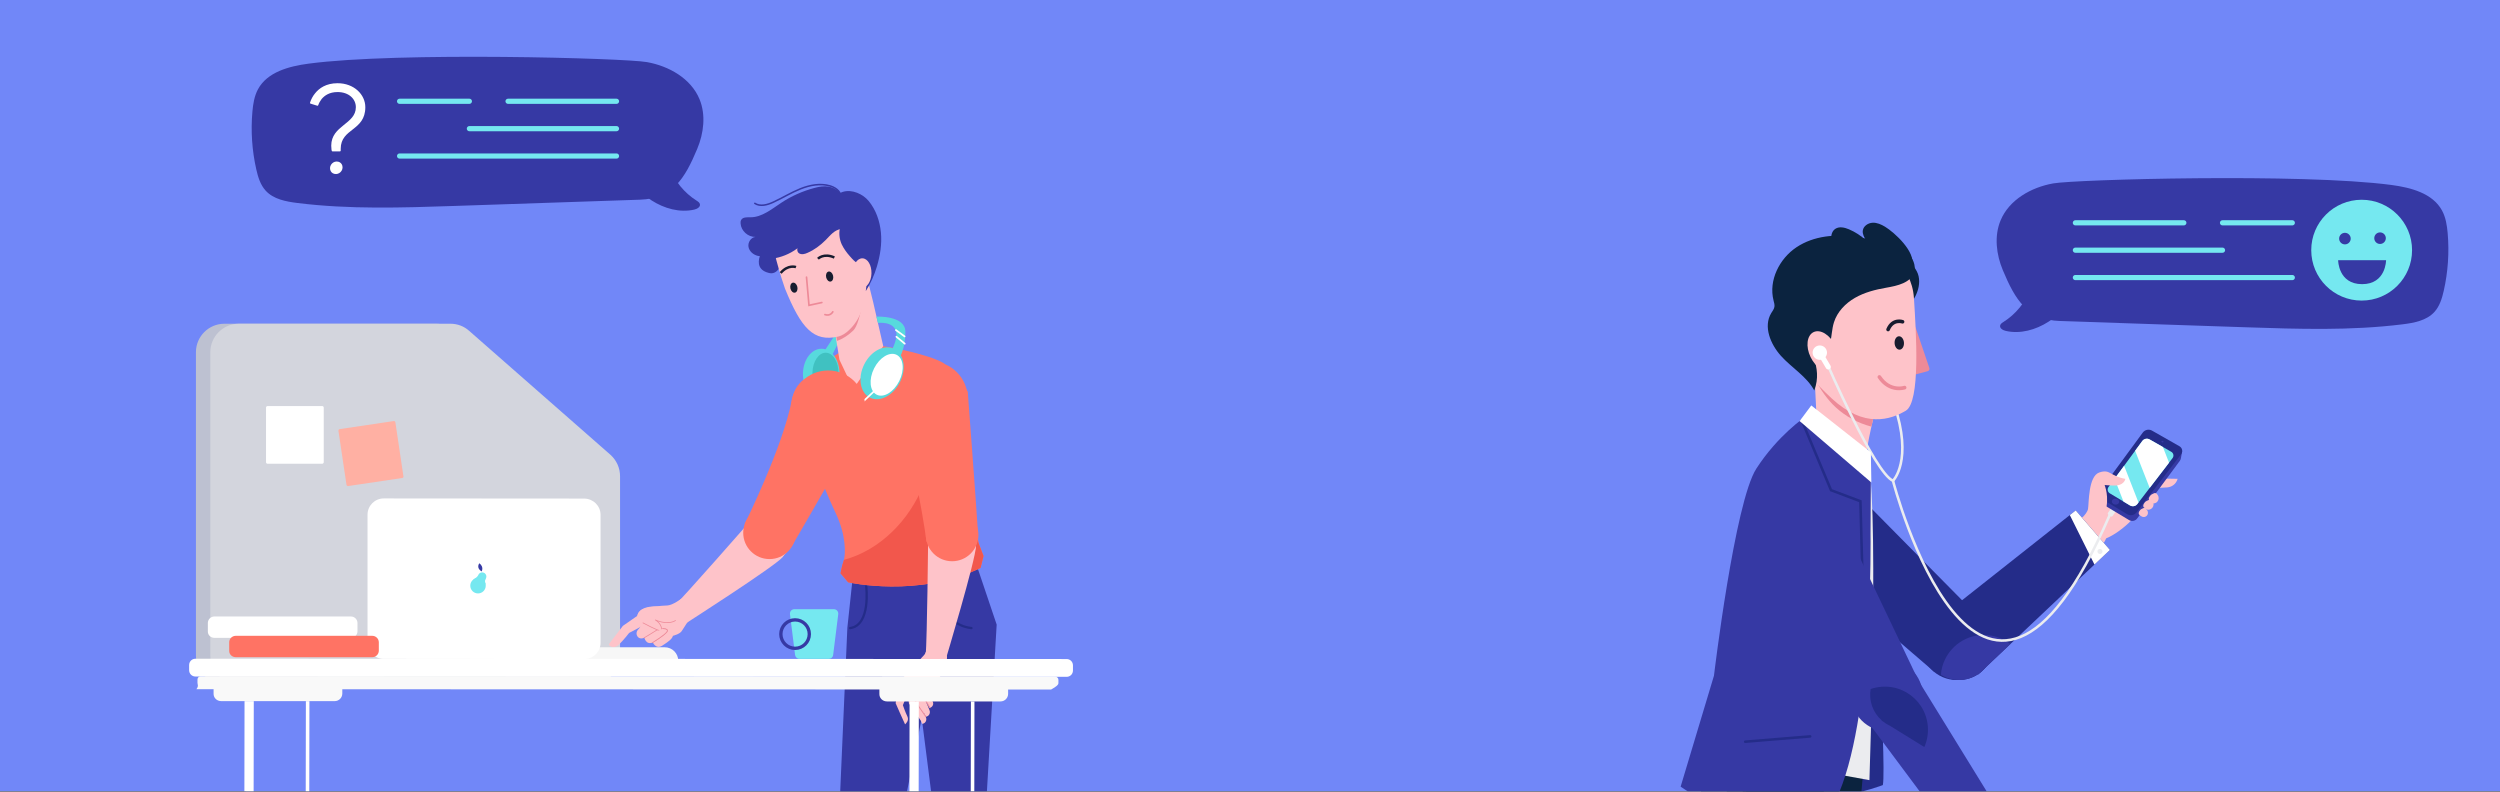 <svg width="1937" height="614" viewBox="0 0 1937 614" fill="none" xmlns="http://www.w3.org/2000/svg">
<rect x="0" y="0" width="1937" height="614" fill="#808080" stroke="none"/>
<path d="M1937 0H0V613H1937V0Z" fill="#7187F8"/>
<path d="M1573.27 223.732C1569.3 234.269 1561.81 243.444 1552.29 249.445C1551.19 250.136 1549.96 250.93 1549.7 252.2C1549.24 254.39 1551.86 255.877 1554.04 256.38C1565.32 258.983 1577.37 255.552 1587.11 249.303C1596.86 243.053 1604.63 234.192 1611.8 225.1" fill="#3639A4"/>
<path d="M1551.81 209.375C1546.72 197.197 1544.98 183.045 1550.02 170.847C1556.65 154.777 1573.77 145.122 1590.89 142.09C1608.01 139.059 1783.43 134.077 1852.9 143.315C1867.99 145.322 1884.84 149.738 1892.09 163.122C1894.96 168.435 1895.92 174.564 1896.45 180.582C1897.76 195.507 1896.73 210.637 1893.43 225.251C1892.09 231.177 1890.25 237.247 1886.15 241.734C1880.1 248.366 1870.5 250.165 1861.59 251.275C1821.37 256.294 1780.67 254.938 1740.17 253.573C1692.13 251.955 1644.08 250.336 1596.04 248.717C1570.89 247.869 1561.42 232.376 1551.81 209.375Z" fill="#3639A4"/>
<path d="M1722 172.634H1776.08" stroke="#75E8F0" stroke-width="4" stroke-miterlimit="10" stroke-linecap="round"/>
<path d="M1608 172.634H1692.04" stroke="#75E8F0" stroke-width="4" stroke-miterlimit="10" stroke-linecap="round"/>
<path d="M1608 193.845H1722" stroke="#75E8F0" stroke-width="4" stroke-miterlimit="10" stroke-linecap="round"/>
<path d="M1608 215.053H1776.08" stroke="#75E8F0" stroke-width="4" stroke-miterlimit="10" stroke-linecap="round"/>
<path d="M1829.81 232.89C1851.38 232.89 1868.87 215.403 1868.87 193.831C1868.87 172.259 1851.38 154.771 1829.81 154.771C1808.24 154.771 1790.75 172.259 1790.75 193.831C1790.75 215.403 1808.24 232.89 1829.81 232.89Z" fill="#75E8F0"/>
<path d="M1844.06 189.026C1846.54 189.026 1848.54 187.019 1848.54 184.544C1848.54 182.068 1846.54 180.062 1844.06 180.062C1841.58 180.062 1839.58 182.068 1839.58 184.544C1839.58 187.019 1841.58 189.026 1844.06 189.026Z" fill="#3639A4"/>
<path d="M1816.85 189.348C1819.32 189.348 1821.33 187.342 1821.33 184.866C1821.33 182.391 1819.32 180.384 1816.85 180.384C1814.37 180.384 1812.36 182.391 1812.36 184.866C1812.36 187.342 1814.37 189.348 1816.85 189.348Z" fill="#3639A4"/>
<path d="M1848.73 201.593C1848.73 201.593 1848.73 220.161 1830.16 220.161C1811.59 220.161 1811.59 201.593 1811.59 201.593H1848.73Z" fill="#3639A4"/>
<path d="M518.733 129.738C522.702 140.275 530.188 149.451 539.713 155.45C540.811 156.142 542.04 156.934 542.304 158.204C542.758 160.394 540.139 161.881 537.96 162.384C526.676 164.986 514.635 161.558 504.887 155.307C495.139 149.056 487.367 140.197 480.201 131.102" fill="#3639A4"/>
<path d="M540.195 115.377C545.285 103.202 547.021 89.05 541.985 76.849C535.354 60.779 518.234 51.122 501.115 48.091C483.995 45.06 308.575 40.076 239.104 49.315C224.017 51.322 207.158 55.737 199.912 69.122C197.035 74.435 196.083 80.563 195.554 86.582C194.242 101.509 195.265 116.638 198.574 131.253C199.915 137.178 201.754 143.249 205.851 147.735C211.908 154.366 221.507 156.165 230.417 157.277C270.63 162.295 311.331 160.94 351.83 159.576C399.875 157.958 447.917 156.339 495.962 154.718C521.111 153.874 530.581 138.382 540.195 115.377Z" fill="#3639A4"/>
<path d="M363.672 78.473H309.594" stroke="#75E8F0" stroke-width="4" stroke-miterlimit="10" stroke-linecap="round"/>
<path d="M477.668 78.473H393.631" stroke="#75E8F0" stroke-width="4" stroke-miterlimit="10" stroke-linecap="round"/>
<path d="M477.668 99.682H363.672" stroke="#75E8F0" stroke-width="4" stroke-miterlimit="10" stroke-linecap="round"/>
<path d="M477.668 120.89H309.594" stroke="#75E8F0" stroke-width="4" stroke-miterlimit="10" stroke-linecap="round"/>
<path d="M257.043 116.85L256.849 115.941C256.846 115.923 256.843 115.909 256.84 115.892C256.743 115.111 256.646 114.045 256.646 112.884C256.646 97.14 275.715 96.259 275.715 83.057C275.715 76.7 270.337 71.321 261.535 71.321C255.193 71.321 251.481 74.046 249.228 76.68C249.217 76.694 249.205 76.706 249.197 76.72C248.044 78.23 247.135 79.823 246.54 81.567C246.443 81.85 246.148 82.007 245.865 81.921L240.552 80.286C240.261 80.194 240.092 79.88 240.186 79.588C241.07 76.866 242.382 74.41 244.127 72.299C247.258 68.388 252.634 64.476 261.535 64.476C274.346 64.476 283.05 73.277 283.05 83.057C283.05 101.638 263.98 99.193 263.98 115.329V116.736C263.98 117.039 263.734 117.285 263.431 117.285H257.581C257.32 117.285 257.097 117.102 257.043 116.85ZM262.101 125.288C263.737 125.706 264.849 126.818 265.267 128.454C266.205 132.137 262.699 135.64 259.019 134.702C257.383 134.284 256.271 133.172 255.853 131.536C254.913 127.856 258.418 124.35 262.101 125.288Z" fill="white"/>
<g clip-path="url(#clip0)">
<path d="M1449.51 396.972C1449.51 396.972 1462.05 592.019 1458.83 608.269C1458.83 608.269 1403.71 630.128 1351.17 612.393L1372.45 426.948L1449.51 396.972Z" fill="#242C89"/>
<path d="M1466.7 372.475C1466.7 372.475 1482.42 357.068 1467.6 313.294" stroke="#EBECEF" stroke-width="2" stroke-miterlimit="10" stroke-linecap="round"/>
<path d="M1664.08 396.314C1663.89 395.622 1663.47 395.014 1662.9 394.587C1661.52 393.574 1658.83 391.898 1656.57 392.32C1654.05 392.793 1655.84 396.432 1656.7 397.939C1656.93 398.356 1657.26 398.704 1657.65 398.98L1659.12 400.009C1660.17 400.741 1661.55 400.797 1662.65 400.144C1663.91 399.391 1664.52 397.883 1664.12 396.466L1664.08 396.314Z" fill="#FEC3C9"/>
<path d="M1672.33 384.653C1672.08 383.776 1671.56 383.005 1670.83 382.465C1669.09 381.182 1665.69 379.056 1662.82 379.591C1659.62 380.187 1661.89 384.805 1662.97 386.706C1663.27 387.229 1663.69 387.679 1664.18 388.022L1666.05 389.322C1667.37 390.25 1669.12 390.317 1670.52 389.491C1672.13 388.54 1672.89 386.627 1672.38 384.827L1672.33 384.653Z" fill="#FEC3C9"/>
<path d="M1668.37 389.541C1668.12 388.664 1667.6 387.893 1666.87 387.353C1665.13 386.071 1661.72 383.944 1658.86 384.479C1655.66 385.075 1657.93 389.693 1659.01 391.594C1659.31 392.118 1659.73 392.567 1660.22 392.911L1662.08 394.21C1663.41 395.138 1665.16 395.206 1666.56 394.379C1668.16 393.428 1668.93 391.516 1668.42 389.716L1668.37 389.541Z" fill="#FEC3C9"/>
<path d="M1644.28 385.592L1659.88 378.775L1679.05 377.65C1682.92 377.419 1686.22 374.742 1687.22 370.99L1660.42 370.506L1640.62 375.276C1640.62 375.276 1632.36 384.985 1644.28 385.592Z" fill="#FEC3C9"/>
<path d="M1619.32 426.025C1626.59 426.025 1632.48 420.134 1632.48 412.868C1632.48 405.602 1626.59 399.711 1619.32 399.711C1612.06 399.711 1606.17 405.602 1606.17 412.868C1606.17 420.134 1612.06 426.025 1619.32 426.025Z" fill="#FEC3C9"/>
<path d="M1636.7 369.651C1636.7 369.651 1659.53 379.889 1659.24 389.811C1658.95 399.734 1636.93 417.492 1627.57 418.251C1620.48 421.941 1609.77 412.739 1611.97 408.064C1614.16 403.39 1629.33 373.555 1629.06 370.276C1628.78 366.996 1635.52 368.65 1636.7 369.651Z" fill="#FEC3C9"/>
<path d="M1633.57 398.834L1635.31 400.049C1635.81 400.403 1636.5 400.279 1636.86 399.779L1640.88 394.052C1641.23 393.546 1641.11 392.854 1640.61 392.5L1638.87 391.285C1638.37 390.931 1637.67 391.054 1637.32 391.555L1633.3 397.281C1632.94 397.787 1633.07 398.479 1633.57 398.834Z" fill="#EBECEF"/>
<path d="M1625.64 384.22L1625.52 385.255C1625.31 387.106 1626.2 388.911 1627.8 389.867L1649.61 402.968C1651.71 404.234 1654.43 403.682 1655.88 401.708L1688.93 357.051C1689.42 356.387 1689.73 355.6 1689.82 354.779L1690.77 349.322L1628.37 380.372C1626.86 381.104 1625.83 382.555 1625.64 384.22Z" fill="#3639A4"/>
<path d="M1648.13 398.406L1628.3 386.498C1626.15 385.204 1625.57 382.347 1627.05 380.327L1660.21 335.176C1661.9 332.875 1665.06 332.245 1667.5 333.713L1688.75 345.812C1690.86 347.078 1691.43 349.891 1689.97 351.871L1655.42 396.938C1653.73 399.239 1650.57 399.874 1648.13 398.406Z" fill="#242C89"/>
<path d="M1683.34 354.88L1680.58 358.48L1665.58 378.049L1656.92 389.339L1656.06 390.452C1654.74 392.264 1652.24 392.764 1650.3 391.606L1645.27 388.585L1634.65 382.212C1632.96 381.182 1632.51 378.932 1633.68 377.329L1638.37 370.939L1645.77 360.865L1654.29 349.249L1659.84 341.689C1661.18 339.878 1663.67 339.377 1665.6 340.525L1675.83 346.358L1682.37 350.093C1684.04 351.094 1684.49 353.311 1683.34 354.88Z" fill="#75E8F0"/>
<path d="M1641.92 388.998C1642.06 387.739 1640.91 386.573 1639.35 386.393C1637.78 386.214 1636.4 387.089 1636.25 388.349C1636.11 389.608 1637.26 390.774 1638.83 390.953C1640.39 391.133 1641.78 390.257 1641.92 388.998Z" fill="#3639A4"/>
<path d="M1676.27 342.274C1676.31 341.926 1675.99 341.602 1675.56 341.553C1675.12 341.503 1674.74 341.745 1674.7 342.094C1674.66 342.442 1674.98 342.766 1675.41 342.816C1675.85 342.865 1676.23 342.623 1676.27 342.274Z" fill="#3639A4"/>
<path d="M1680.57 358.48L1665.57 378.049L1654.29 349.249L1659.84 341.689C1661.18 339.878 1663.67 339.378 1665.6 340.525L1675.83 346.358L1680.57 358.48Z" fill="white"/>
<path d="M1656.91 389.339L1656.06 390.452C1654.73 392.264 1652.23 392.764 1650.3 391.606L1645.27 388.585L1638.36 370.945L1645.77 360.871L1656.91 389.339Z" fill="white"/>
<path d="M1609.15 404.768C1609.15 404.768 1617.07 398.749 1617.81 394.289C1618.55 389.828 1617.95 368.982 1626.51 366.079C1635.07 363.183 1634.42 368.734 1646.71 371.029C1646.71 371.029 1646.07 376.581 1637.23 376.204C1628.4 375.828 1630.59 375.648 1630.59 375.648C1630.59 375.648 1634.67 385.216 1631.19 396.499C1627.72 407.783 1609.15 404.768 1609.15 404.768Z" fill="#FEC3C9"/>
<path d="M1538.16 517.409C1537.27 518.472 1536.29 519.462 1535.21 520.401C1534.74 520.812 1534.25 521.194 1533.76 521.566C1533.37 521.864 1532.98 522.145 1532.57 522.409C1523.81 528.259 1512.51 528.259 1503.81 522.797C1501.65 521.436 1499.63 519.726 1497.87 517.696C1489.05 507.481 1489.4 492.462 1498.2 482.68C1498.52 482.326 1498.86 481.966 1499.2 481.628C1499.64 481.184 1500.1 480.762 1500.57 480.351C1501.66 479.417 1502.79 478.585 1503.97 477.854L1504.04 477.814C1514.89 471.132 1529.3 473.112 1537.9 483.068C1540.38 485.926 1542.13 489.149 1543.16 492.541C1545.8 500.989 1544.05 510.428 1538.16 517.409Z" fill="#242C89"/>
<path d="M1634.76 426.092L1622.79 437.399L1557.61 499.015L1538.16 517.409L1533.77 521.56L1532.71 522.561L1532.57 522.409L1514.16 501.119L1498.21 482.674L1498.08 482.522L1499.21 481.628L1503.98 477.848L1504.05 477.809L1603.69 399.076L1608.26 395.459L1634.76 426.092Z" fill="#242C89"/>
<path d="M1608.26 395.459L1634.76 426.092L1622.79 437.404L1603.7 399.07L1608.26 395.459Z" fill="white"/>
<path d="M1627.05 429.231C1628.14 429.231 1629.02 428.352 1629.02 427.268C1629.02 426.184 1628.14 425.305 1627.05 425.305C1625.97 425.305 1625.09 426.184 1625.09 427.268C1625.09 428.352 1625.97 429.231 1627.05 429.231Z" fill="#EBECEF"/>
<path d="M1396.85 422.161C1415.54 422.161 1430.7 407.007 1430.7 388.315C1430.7 369.623 1415.54 354.469 1396.85 354.469C1378.16 354.469 1363 369.623 1363 388.315C1363 407.007 1378.16 422.161 1396.85 422.161Z" fill="#242C89"/>
<path d="M1516.09 526.881C1531.35 526.881 1543.72 514.511 1543.72 499.251C1543.72 483.992 1531.35 471.621 1516.09 471.621C1500.83 471.621 1488.46 483.992 1488.46 499.251C1488.46 514.511 1500.83 526.881 1516.09 526.881Z" fill="#242C89"/>
<path d="M1533.26 478.264L1498.5 520.396L1373.71 413.009L1419.99 363.616L1533.26 478.264Z" fill="#242C89"/>
<path d="M1485.18 210.312C1487.66 215.076 1487.34 220.909 1485.54 225.972C1483.75 231.034 1480.61 235.495 1477.51 239.882C1476.67 241.081 1475.48 242.425 1474.05 242.138C1473.13 241.958 1472.48 241.154 1471.94 240.394C1468.51 235.63 1465.66 230.449 1463.47 225.004C1461.15 219.239 1459.57 212.832 1461.22 206.841C1466 189.477 1479.77 199.922 1485.18 210.312Z" fill="#0B233F"/>
<path d="M1375.48 749.153C1415.95 749.153 1448.76 716.343 1448.76 675.871C1448.76 635.398 1415.95 602.588 1375.48 602.588C1335.01 602.588 1302.2 635.398 1302.2 675.871C1302.2 716.343 1335.01 749.153 1375.48 749.153Z" fill="#0B233F"/>
<path d="M1387.47 749.35C1427.94 749.35 1460.75 716.54 1460.75 676.068C1460.75 635.595 1427.94 602.785 1387.47 602.785C1346.99 602.785 1314.18 635.595 1314.18 676.068C1314.18 716.54 1346.99 749.35 1387.47 749.35Z" fill="#0B233F"/>
<path d="M1557.61 499.015L1538.15 517.409C1537.27 518.472 1536.29 519.462 1535.21 520.401C1534.73 520.812 1534.25 521.194 1533.76 521.566L1532.7 522.567L1532.56 522.415C1523.81 528.265 1512.5 528.265 1503.81 522.803C1504.45 514.36 1508.27 506.699 1514.15 501.124C1519.47 496.068 1526.49 492.738 1534.37 492.091C1537.38 491.843 1540.34 492.012 1543.17 492.541C1548.52 493.508 1553.45 495.781 1557.61 499.015Z" fill="#3639A4"/>
<path d="M1484.11 253.467L1494.87 285.141C1495.23 286.182 1494.62 287.307 1493.56 287.594L1480.79 291.019L1478.57 256.69" fill="#ED8A98"/>
<path d="M1458.44 279.454C1459.89 284.078 1460.12 289.163 1458.8 294.197C1455.85 305.605 1452.5 319.026 1449.96 330.541C1447.27 342.724 1445.48 352.799 1446.01 356.123L1407.74 328.909L1406 293.056L1405.79 288.781C1404.91 270.488 1422.12 256.668 1439.79 261.471C1449.01 263.98 1455.79 270.961 1458.44 279.454Z" fill="#FEC3C9"/>
<path d="M1458.44 279.454C1459.89 284.078 1460.12 289.163 1458.8 294.198C1455.85 305.605 1452.5 319.026 1449.96 330.541C1439.63 327.874 1429.95 322.705 1422.13 315.432C1416.11 309.841 1410.34 301.926 1406 293.05L1405.79 288.775C1404.91 270.483 1422.12 256.662 1439.79 261.466C1449.01 263.98 1455.79 270.961 1458.44 279.454Z" fill="#ED8A98"/>
<path d="M1458.01 193.572C1458.01 193.572 1481.17 204.063 1482.91 230.928C1484.65 257.793 1488.12 311.523 1476.56 318.261C1465.01 325.006 1444.5 332.324 1418.98 308.496C1393.46 284.669 1367.36 251.886 1386.52 223.671C1405.68 195.456 1423.2 188.329 1458.01 193.572Z" fill="#FEC3C9"/>
<path d="M1438.12 183.835C1422.39 181.045 1405.3 182.699 1391.99 191.524C1378.68 200.35 1370.2 217.276 1374.13 232.761C1374.55 234.398 1375.09 236.074 1374.82 237.745C1374.52 239.551 1373.3 241.036 1372.35 242.599C1366.06 252.989 1371.77 266.68 1379.87 275.725C1387.97 284.77 1400.03 291.818 1405.69 302.562C1412.86 283.414 1399.85 270.724 1399.98 254.53C1400.16 229.718 1421.86 206.987 1446.64 205.654C1452.88 205.317 1473.3 204.771 1468.07 192.919C1464.88 185.691 1444.63 184.988 1438.12 183.835Z" fill="#0B233F"/>
<path d="M1441.51 621.798L1445.13 580.319C1445.13 580.319 1364.21 574.266 1324.61 595.416C1324.61 595.416 1308.39 637.086 1303.19 655.756C1302.42 658.54 1302.42 661.482 1303.16 664.272L1310.91 693.601C1312.23 698.618 1315.07 703.113 1319.04 706.454L1332.9 725.196L1447.04 652.859L1441.51 621.798Z" fill="#0B233F"/>
<path d="M1471.89 270.93C1473.9 270.8 1475.37 268.37 1475.19 265.503C1475 262.635 1473.23 260.416 1471.22 260.545C1469.22 260.675 1467.74 263.105 1467.93 265.972C1468.11 268.84 1469.89 271.059 1471.89 270.93Z" fill="#181C2F"/>
<path d="M1474.09 249.31C1474.09 249.31 1466.53 246.632 1462.88 255.312" stroke="#181C2F" stroke-width="2.815" stroke-miterlimit="10" stroke-linecap="round"/>
<path d="M1475.68 300.323C1475.68 300.323 1464.33 304.221 1456.16 292.088" stroke="#ED8A98" stroke-width="2.881" stroke-miterlimit="10" stroke-linecap="round"/>
<path d="M1478.16 196.289C1482.03 199.917 1484.57 205.474 1483.14 210.588C1480.77 219.109 1470.08 221.427 1461.37 222.934C1452.98 224.386 1444.57 226.54 1437.19 230.798C1429.81 235.056 1423.49 241.626 1420.94 249.754C1419.28 255.048 1419.28 260.723 1417.93 266.106C1416.59 271.489 1413.34 276.979 1407.99 278.481C1402.72 279.966 1396.94 276.918 1393.87 272.378C1390.8 267.839 1389.96 262.152 1389.87 256.673C1389.59 237.863 1397.64 219.081 1411.47 206.318C1427.29 191.716 1459.93 179.194 1478.16 196.289Z" fill="#0B233F"/>
<path d="M1419.44 286.909C1424.67 284.385 1425.71 275.716 1421.77 267.546C1417.83 259.377 1410.39 254.8 1405.16 257.324C1399.93 259.848 1398.89 268.517 1402.84 276.687C1406.78 284.856 1414.21 289.433 1419.44 286.909Z" fill="#FEC3C9"/>
<path d="M1460.56 175.684C1457.59 173.884 1454.25 172.377 1450.8 172.579C1447.33 172.782 1443.8 175.161 1443.3 178.592C1442.9 181.326 1444.41 183.936 1445.86 186.287C1441.96 182.671 1437.44 179.734 1432.55 177.659C1429.16 176.219 1425.01 175.262 1421.96 177.332C1419.56 178.958 1418.55 182.136 1418.95 185.005C1419.35 187.874 1420.95 190.444 1422.87 192.61C1428.24 198.646 1436.06 201.925 1443.88 203.939C1451.63 205.936 1478.19 216.612 1481.43 205.525C1484.42 195.282 1467.93 180.156 1460.56 175.684Z" fill="#0B233F"/>
<path d="M1665.79 387.364C1665.38 387.241 1664.89 387.319 1664.36 387.595C1663.13 388.242 1662.27 388.292 1661.13 390.177C1659.87 392.281 1661.04 393.687 1662.18 393.619C1662.5 393.602 1662.83 393.49 1663.18 393.299L1664.48 392.579C1665.4 392.067 1666.22 391.037 1666.58 389.946C1667 388.686 1666.71 387.64 1665.88 387.393L1665.79 387.364Z" fill="#FEC3C9"/>
<path d="M1661.69 393.597C1661.33 393.49 1660.88 393.557 1660.42 393.799C1659.33 394.379 1658.56 394.418 1657.55 396.1C1656.42 397.973 1657.46 399.227 1658.48 399.166C1658.76 399.149 1659.07 399.047 1659.37 398.879L1660.52 398.237C1661.35 397.782 1662.08 396.865 1662.4 395.892C1662.77 394.772 1662.52 393.839 1661.77 393.614L1661.69 393.597Z" fill="#FEC3C9"/>
<path d="M1670.09 382.071C1669.68 381.948 1669.18 382.026 1668.66 382.302C1667.43 382.949 1666.57 382.999 1665.43 384.884C1664.17 386.988 1665.34 388.394 1666.48 388.326C1666.79 388.309 1667.13 388.197 1667.48 388.006L1668.77 387.286C1669.69 386.774 1670.52 385.744 1670.88 384.653C1671.3 383.393 1671.01 382.347 1670.17 382.099L1670.09 382.071Z" fill="#FEC3C9"/>
<path d="M1415.24 280.833C1415.24 280.833 1452.5 366.625 1466.69 372.475C1466.69 372.475 1533.45 632.17 1634.43 399.441" stroke="#EBECEF" stroke-width="2" stroke-miterlimit="10" stroke-linecap="round"/>
<path d="M1409.98 278.807C1413.06 278.807 1415.56 276.309 1415.56 273.227C1415.56 270.146 1413.06 267.647 1409.98 267.647C1406.9 267.647 1404.4 270.146 1404.4 273.227C1404.4 276.309 1406.9 278.807 1409.98 278.807Z" fill="white"/>
<path d="M1409.98 273.228L1416.51 284.269" stroke="white" stroke-width="4" stroke-miterlimit="10" stroke-linecap="round"/>
<path d="M1417.7 598.887L1448.43 604.456C1448.43 604.456 1456.54 370.821 1446.01 352.636C1435.47 334.45 1398.3 323.324 1398.3 323.324L1333.01 585.128L1417.7 598.887Z" fill="#EBECEF"/>
<path d="M1398.29 323.318L1449.54 369.01L1449.29 413.543C1449.29 413.543 1451.68 558.899 1422.48 619.626C1422.48 619.626 1345.45 640.703 1302.15 609.501L1327.98 523.529C1327.98 523.529 1344.06 388.979 1360.82 363.076C1377.57 337.172 1398.29 323.318 1398.29 323.318Z" fill="#3639A4"/>
<path d="M1396.62 327.154L1418.68 379.799L1441.45 388.377L1444.39 497.029" stroke="#242C89" stroke-width="2" stroke-miterlimit="10" stroke-linecap="round"/>
<path d="M1394.35 326.238L1403.39 314.138L1449.53 350.459L1449.93 373.848L1394.35 326.238Z" fill="white"/>
<path d="M1385.88 428.826C1404.56 428.826 1419.71 413.681 1419.71 394.997C1419.71 376.314 1404.56 361.169 1385.88 361.169C1367.2 361.169 1352.05 376.314 1352.05 394.997C1352.05 413.681 1367.2 428.826 1385.88 428.826Z" fill="#3639A4"/>
<path d="M1462.07 566.459C1477.32 566.459 1489.69 554.096 1489.69 538.846C1489.69 523.595 1477.32 511.232 1462.07 511.232C1446.82 511.232 1434.46 523.595 1434.46 538.846C1434.46 554.096 1446.82 566.459 1462.07 566.459Z" fill="#3639A4"/>
<path d="M1485.17 524.659L1438.54 553.043L1355.93 410.725L1415.83 379.27L1485.17 524.659Z" fill="#3639A4"/>
<path d="M1402.51 570.559L1352.18 574.671" stroke="#242C89" stroke-width="2" stroke-miterlimit="10" stroke-linecap="round"/>
<path d="M1467.27 544.189C1465.41 545.455 1463.43 546.451 1461.4 547.176C1451.55 550.754 1440.35 548.155 1433.1 540.398C1432.17 539.403 1431.29 538.323 1430.49 537.158C1430.16 536.669 1429.84 536.168 1429.55 535.656C1429.28 535.218 1429.04 534.768 1428.81 534.312C1424.56 526.009 1425.11 516.256 1429.75 508.578C1431.65 505.422 1434.26 502.604 1437.52 500.399C1448.69 492.811 1463.59 494.914 1472.26 504.798C1472.58 505.169 1472.9 505.551 1473.21 505.956C1473.58 506.412 1473.94 506.913 1474.29 507.419C1475.07 508.572 1475.75 509.764 1476.32 510.991C1481.82 522.589 1478.21 536.764 1467.27 544.189Z" fill="#3639A4"/>
<path d="M1546.1 624.233L1512.6 646.986L1502.75 633.79L1451.94 565.66L1433.1 540.398L1429.56 535.656L1428.64 534.43L1428.82 534.312L1452.17 518.461L1472.27 504.798L1472.44 504.685L1473.21 505.951L1476.33 510.985L1543.05 619.278L1546.1 624.233Z" fill="#3639A4"/>
<path d="M1493.67 562.661C1494.14 568.387 1493.13 573.906 1490.97 578.811L1464.18 562.234C1462.94 561.654 1461.73 560.968 1460.56 560.175C1460.07 559.843 1459.6 559.494 1459.14 559.123L1457.84 558.319L1457.95 558.144C1450.95 551.985 1447.87 542.709 1449.37 533.867C1451.99 532.95 1454.78 532.348 1457.67 532.112C1463.41 531.645 1468.93 532.657 1473.84 534.829C1483.36 539.025 1490.66 547.569 1492.99 558.15C1493.32 559.612 1493.55 561.12 1493.67 562.661Z" fill="#242C89"/>
</g>
<path d="M756.037 435.932L772.222 483.94L764.669 613H721.39L706.284 494.679L697.652 489.722V438.41L756.037 435.932Z" fill="#3639A4"/>
<path d="M720.311 439.393L727.864 488.601L702.795 613H651L656.532 486.398L661.926 435.812L720.311 439.393Z" fill="#3639A4"/>
<path d="M731.456 452.117C731.456 452.117 725.702 483.407 752.676 486.644" stroke="#242C89" stroke-width="1.803" stroke-miterlimit="10" stroke-linecap="round"/>
<path d="M671.156 454.395C671.156 454.395 674.872 484.486 658.688 486.644" stroke="#242C89" stroke-width="1.803" stroke-miterlimit="10" stroke-linecap="round"/>
<path d="M650.655 263.296L644.66 275.284L637.707 273.606L647.538 258.62" fill="#57DADD"/>
<path d="M762.031 430.777L759.753 440.008C711.799 463.506 657.131 451.158 657.131 451.158L651.256 444.204C651.256 444.204 652.335 438.09 653.534 434.973C653.654 434.733 653.774 434.254 653.894 433.774C655.093 428.859 655.692 414.832 647.54 397.688C638.428 378.746 614.091 318.803 616.01 305.016C617.928 291.229 655.572 270.129 655.572 270.129C655.572 270.129 668.879 266.053 682.547 267.971C693.936 269.53 715.995 274.445 726.904 279.24C729.182 280.2 730.981 281.159 732.06 282.118C738.533 287.633 758.195 420.587 758.195 420.587L762.031 430.777Z" fill="#FF7364"/>
<path d="M650.419 289.836C650.679 279.179 644.558 270.386 636.748 270.195C628.937 270.005 622.395 278.49 622.135 289.146C621.875 299.803 627.996 308.597 635.806 308.787C643.617 308.978 650.159 300.493 650.419 289.836Z" fill="#57DADD"/>
<path d="M649.604 289.23C649.815 280.558 645.479 273.419 639.919 273.284C634.359 273.148 629.68 280.067 629.469 288.738C629.257 297.41 633.593 304.549 639.153 304.684C644.713 304.82 649.392 297.901 649.604 289.23Z" fill="#40C1C1"/>
<path d="M684.342 268.211L661.084 301.3L650.414 278.761L648.736 268.451L640.943 220.616C640.823 219.537 640.703 218.338 640.823 217.259C641.063 211.265 644.899 205.75 650.774 203.592C652.212 202.993 653.771 202.633 655.209 202.513C662.043 202.034 668.517 205.99 671.034 212.464C671.274 213.063 671.394 213.663 671.634 214.262L676.549 234.163L684.342 268.211Z" fill="#FEC3C9"/>
<path d="M670.917 212.704C670.198 221.455 667.2 249.988 661.206 255.983C657.61 259.459 653.174 262.576 648.498 264.135L640.945 217.379C641.185 211.385 645.022 205.87 650.896 203.712C652.335 203.113 653.893 202.753 655.332 202.633C661.925 202.154 668.519 206.11 670.917 212.704Z" fill="#ED8A98"/>
<path d="M593.828 210.905C595.147 211.385 596.466 211.744 597.785 211.744C601.022 211.625 603.659 208.867 604.498 205.75C605.337 202.633 604.378 199.276 602.82 196.519C599.583 191.004 592.989 188.606 589.872 195.56C586.995 201.674 586.515 208.148 593.828 210.905Z" fill="#3639A4"/>
<path d="M762.033 430.777L759.755 440.008C711.8 463.506 657.132 451.158 657.132 451.158L651.258 444.204C651.258 444.204 652.337 438.09 653.536 434.973C653.656 434.733 653.776 434.254 653.895 433.774C681.949 426.221 704.607 402.963 715.397 375.869C719.593 365.439 722.231 354.409 723.43 343.26C724.628 333.07 724.748 322.639 723.909 312.329C723.31 304.537 729.664 295.545 731.822 287.992C732.901 284.516 758.077 420.587 758.077 420.587L762.033 430.777Z" fill="#F2574C"/>
<path d="M737.81 439.049C748.007 439.049 756.273 430.783 756.273 420.587C756.273 410.39 748.007 402.124 737.81 402.124C727.614 402.124 719.348 410.39 719.348 420.587C719.348 430.783 727.614 439.049 737.81 439.049Z" fill="#FEC3C9"/>
<path d="M724.86 517.934C729.297 517.934 732.893 514.338 732.893 509.902C732.893 505.466 729.297 501.87 724.86 501.87C720.424 501.87 716.828 505.466 716.828 509.902C716.828 514.338 720.424 517.934 724.86 517.934Z" fill="#FEC3C9"/>
<path d="M719.106 419.508C719.106 419.508 718.386 492.518 717.188 508.943L725.58 517.215L732.533 511.7C732.533 511.7 756.151 433.055 756.151 423.224C756.27 413.393 730.615 399.606 719.106 419.508Z" fill="#FEC3C9"/>
<path d="M612.115 414.432C610.344 404.39 600.769 397.685 590.727 399.456C580.685 401.226 573.98 410.802 575.751 420.844C577.522 430.885 587.097 437.591 597.139 435.82C607.181 434.049 613.886 424.474 612.115 414.432Z" fill="#FEC3C9"/>
<path d="M533.91 475.577C533.14 471.208 528.974 468.291 524.605 469.061C520.236 469.832 517.319 473.998 518.09 478.367C518.86 482.735 523.026 485.652 527.395 484.882C531.764 484.112 534.681 479.946 533.91 475.577Z" fill="#FEC3C9"/>
<path d="M580.455 404.677C580.455 404.677 532.327 459.666 520.748 471.325L521.725 483.083L530.677 483.452C530.677 483.452 599.917 439.105 606.293 431.772C612.628 424.203 602.124 397.082 580.455 404.677Z" fill="#FEC3C9"/>
<path d="M724.986 518.054C729.819 518.054 733.738 514.136 733.738 509.303C733.738 504.469 729.819 500.551 724.986 500.551C720.153 500.551 716.234 504.469 716.234 509.303C716.234 514.136 720.153 518.054 724.986 518.054Z" fill="#FEC3C9"/>
<path d="M716.592 506.905L697.41 527.525L693.934 544.789C693.934 544.789 700.168 559.175 701.247 561.213C701.247 561.213 704.723 558.456 703.045 555.099C701.367 551.742 699.568 546.347 699.568 546.347L703.285 537.236L719.709 536.637L722.946 531.002C722.946 531.002 730.019 525.247 733.376 511.82C734.455 499.712 716.592 506.905 716.592 506.905Z" fill="#FEC3C9"/>
<path d="M703.287 537.116L704.246 545.029L713.358 558.216L714.557 560.854C714.557 560.854 714.796 560.854 715.036 560.734C717.194 560.254 718.273 557.857 717.434 555.818C716.715 553.9 715.396 550.663 714.077 547.786L712.518 531.721C712.638 531.841 701.249 527.645 703.287 537.116Z" fill="#FEC3C9"/>
<path d="M706.041 531.601L707 539.514L716.111 552.701L717.31 555.339C717.31 555.339 717.55 555.339 717.79 555.219C719.948 554.739 721.027 552.342 720.188 550.304C719.468 548.385 718.15 545.148 716.831 542.271L715.272 526.206C715.392 526.326 704.003 522.13 706.041 531.601Z" fill="#FEC3C9"/>
<path d="M709.757 526.806L710.597 533.999L718.989 546.108L720.068 548.505C720.068 548.505 720.307 548.505 720.547 548.385C722.465 547.906 723.544 545.748 722.825 543.95C722.106 542.271 720.907 539.274 719.708 536.517L718.269 521.891C718.269 521.891 707.959 518.054 709.757 526.806Z" fill="#FEC3C9"/>
<path d="M717.312 555.339L709.52 543.95L709.759 532.441" stroke="#ED8A98" stroke-width="0.724" stroke-miterlimit="10" stroke-linecap="round"/>
<path d="M715.035 533.999L715.994 540.713L720.55 548.386" stroke="#ED8A98" stroke-width="0.724" stroke-miterlimit="10" stroke-linecap="round"/>
<path d="M608.214 223.613C620.802 254.544 630.393 265.094 649.455 260.778C652.452 260.059 655.329 258.141 657.727 255.863C662.283 251.667 665.519 246.392 667.558 240.637C669.236 235.722 671.514 228.768 671.874 224.692C671.993 223.254 672.113 221.815 672.233 220.496C672.473 216.3 672.473 212.464 672.353 209.587C672.353 207.668 672.233 206.23 672.233 205.151C672.233 204.911 672.233 204.671 672.233 204.312C672.113 202.873 671.754 200.955 671.274 198.557C671.154 198.077 671.034 197.718 670.914 197.238C669.476 191.244 666.718 183.331 662.642 176.138C657.367 167.027 649.694 159.234 639.384 158.635C630.153 158.155 621.162 160.553 613.849 163.67C610.132 165.229 606.895 167.387 604.138 170.144C602.699 171.583 601.38 173.141 600.301 174.7C599.462 175.898 598.743 177.097 598.143 178.416C595.386 184.291 606.655 219.657 608.214 223.613Z" fill="#FEC3C9"/>
<path d="M643.664 218.132C645.15 217.799 645.967 215.801 645.489 213.669C645.011 211.537 643.419 210.078 641.933 210.411C640.447 210.745 639.63 212.743 640.108 214.875C640.586 217.007 642.178 218.466 643.664 218.132Z" fill="#181C2F"/>
<path d="M624.883 214.742L626.801 236.561L636.752 234.403" stroke="#ED8A98" stroke-width="1.307" stroke-miterlimit="10" stroke-linecap="round"/>
<path d="M652.215 189.446C653.894 192.922 656.291 196.159 658.929 199.037C660.607 200.955 662.406 202.873 664.683 204.192C666.961 205.51 669.719 206.11 672.116 205.271C673.795 198.917 674.035 192.083 672.716 185.609C671.996 182.133 670.798 178.656 668.64 175.779C666.482 172.901 663.245 170.743 659.648 170.623C648.978 170.024 648.978 182.612 652.215 189.446Z" fill="#3639A4"/>
<path d="M673.073 155.758C678.708 162.591 681.705 171.343 682.544 180.215C683.383 189.086 681.945 197.958 679.427 206.47C677.389 213.183 674.632 219.657 670.795 225.532C673.433 209.107 666.24 192.443 655.81 179.375C653.292 176.138 650.415 173.021 648.377 169.425C644.66 162.951 643.941 151.442 652.932 148.684C660.126 146.407 668.638 150.363 673.073 155.758Z" fill="#3639A4"/>
<path d="M586.996 198.197C583.64 197.358 580.522 194.721 579.923 191.244C579.324 187.767 581.841 183.931 585.318 183.571C579.563 183.691 574.169 178.896 573.809 173.141C573.689 172.182 573.809 171.223 574.288 170.384C575.607 168.106 578.844 168.346 581.482 168.346C590.473 168.346 598.026 161.872 605.579 156.956C613.371 151.801 622.123 147.965 631.234 145.567C634.711 144.608 638.428 144.009 642.024 144.608C647.779 145.567 652.814 149.883 654.372 155.518C654.852 156.956 655.092 158.635 654.612 160.073C654.013 162.711 651.615 164.629 649.098 165.588C646.58 166.547 643.822 166.667 641.065 167.027C631.834 168.226 622.962 171.822 615.529 177.217C612.892 179.135 610.374 181.413 608.576 184.171C603.421 191.604 597.786 200.835 586.996 198.197Z" fill="#3639A4"/>
<path d="M625.598 195.919C623.56 196.879 621.042 197.478 619.124 196.279C617.206 195.08 617.206 191.364 619.484 191.124C614.089 195.56 607.615 198.677 600.781 199.996C596.825 200.715 591.91 200.355 590.231 196.759C588.793 193.522 590.951 189.805 593.109 187.048C598.863 179.495 604.978 172.062 612.53 166.307C620.083 160.553 629.195 156.357 638.666 156.117C643.701 155.997 648.856 156.956 652.932 159.834C656.768 162.471 660.365 167.866 659.406 172.781C658.567 177.217 655.45 176.618 651.853 177.337C646.218 178.296 643.461 182.252 639.625 186.089C635.549 190.165 630.873 193.642 625.598 195.919Z" fill="#3639A4"/>
<path d="M651.493 151.801C650.893 147.725 646.817 145.088 642.981 144.009C635.548 141.851 627.396 143.409 620.202 146.287C613.009 149.164 606.296 153.36 599.222 156.597C594.667 158.755 588.912 160.313 584.836 157.556" stroke="#3639A4" stroke-width="1.212" stroke-miterlimit="10" stroke-linecap="round"/>
<path d="M721.027 337.505C736.917 337.505 749.799 324.623 749.799 308.733C749.799 292.842 736.917 279.96 721.027 279.96C705.136 279.96 692.254 292.842 692.254 308.733C692.254 324.623 705.136 337.505 721.027 337.505Z" fill="#FF7364"/>
<path d="M737.693 434.853C748.949 434.853 758.074 425.728 758.074 414.472C758.074 403.216 748.949 394.092 737.693 394.092C726.437 394.092 717.312 403.216 717.312 414.472C717.312 425.728 726.437 434.853 737.693 434.853Z" fill="#FF7364"/>
<path d="M749.8 303.458C749.8 303.458 756.034 385.7 757.592 410.396C759.151 435.093 717.91 419.748 717.91 419.748C717.91 419.748 709.038 354.05 694.412 319.762C679.666 285.475 734.694 274.685 749.8 303.458Z" fill="#FF7364"/>
<path d="M675.209 211.874C675.406 205.521 672.293 200.269 668.256 200.144C664.219 200.019 660.787 205.068 660.591 211.421C660.394 217.774 663.507 223.026 667.544 223.151C671.581 223.276 675.013 218.227 675.209 211.874Z" fill="#FEC3C9"/>
<path d="M645.263 241.596C645.263 241.596 643.457 245.193 639.148 243.754" stroke="#ED8A98" stroke-width="1.307" stroke-miterlimit="10" stroke-linecap="round"/>
<path d="M633.754 200.475C633.754 200.475 638.19 195.8 646.462 199.516" stroke="#181C2F" stroke-width="1.939" stroke-miterlimit="10"/>
<path d="M616.724 206.949C616.724 206.949 610.61 204.671 604.855 211.505" stroke="#181C2F" stroke-width="1.939" stroke-miterlimit="10"/>
<path d="M678.945 245.313C678.945 245.313 701.364 244.234 701.484 256.942C701.604 269.53 697.168 276.843 697.168 276.843L689.256 274.325C689.256 274.325 695.729 264.015 694.411 257.421C692.612 248.55 680.264 250.228 680.264 250.228L678.945 245.313Z" fill="#57DADD"/>
<path d="M697.282 296.117C702.482 285.688 700.501 274.145 692.857 270.334C685.213 266.523 674.802 271.887 669.602 282.316C664.403 292.744 666.384 304.288 674.027 308.099C681.671 311.91 692.083 306.545 697.282 296.117Z" fill="#57DADD"/>
<path d="M682.79 297.943L663.968 315.566C662.05 317.364 659.053 317.844 656.655 316.645L648.383 312.449" stroke="white" stroke-width="1.355" stroke-miterlimit="10"/>
<path d="M643.345 313.648L649.579 316.765C650.897 317.364 652.456 316.885 653.055 315.566L654.015 313.648C654.614 312.329 654.134 310.77 652.816 310.171L646.582 307.054C645.263 306.455 643.704 306.934 643.105 308.253L642.146 310.171C641.546 311.49 642.026 313.048 643.345 313.648Z" fill="#57DADD"/>
<path d="M696.745 295.223C700.999 286.691 700.077 277.595 694.685 274.906C689.293 272.218 681.473 276.955 677.219 285.488C672.964 294.02 673.887 303.116 679.279 305.805C684.671 308.493 692.491 303.756 696.745 295.223Z" fill="white"/>
<path d="M694.172 255.743L700.885 260.658" stroke="white" stroke-width="1.355" stroke-miterlimit="10" stroke-linecap="round"/>
<path d="M694.535 260.898L701.009 266.293" stroke="white" stroke-width="1.355" stroke-miterlimit="10" stroke-linecap="round"/>
<path d="M615.965 226.748C617.451 226.414 618.268 224.416 617.79 222.284C617.312 220.152 615.72 218.693 614.234 219.027C612.748 219.36 611.931 221.358 612.409 223.49C612.887 225.622 614.479 227.081 615.965 226.748Z" fill="#181C2F"/>
<path d="M337.872 250.828H173.868C161.759 250.828 151.809 260.658 151.809 272.887V507.984C151.809 520.092 161.639 530.043 173.868 530.043H447.209C459.317 530.043 469.268 520.212 469.268 507.984V368.916C469.268 362.562 466.51 356.567 461.835 352.371L352.498 256.462C348.422 252.746 343.267 250.828 337.872 250.828Z" fill="#BDC1D1"/>
<path d="M349.021 250.828H185.016C172.907 250.828 162.957 260.658 162.957 272.887V507.984C162.957 520.092 172.788 530.043 185.016 530.043H458.357C470.465 530.043 480.416 520.212 480.416 507.984V368.916C480.416 362.562 477.659 356.567 472.983 352.371L363.647 256.462C359.571 252.746 354.416 250.828 349.021 250.828Z" fill="#D3D5DD"/>
<path d="M249.636 359.325H207.316C206.717 359.325 206.117 358.845 206.117 358.126V315.806C206.117 315.206 206.597 314.607 207.316 314.607H249.636C250.235 314.607 250.835 315.086 250.835 315.806V358.126C250.835 358.725 250.235 359.325 249.636 359.325Z" fill="white"/>
<path d="M311.615 370.354L269.775 376.588C269.175 376.708 268.576 376.229 268.456 375.629L262.222 333.789C262.102 333.189 262.581 332.59 263.181 332.47L305.021 326.236C305.621 326.116 306.22 326.596 306.34 327.195L312.574 369.035C312.814 369.635 312.334 370.234 311.615 370.354Z" fill="#FFB0A3"/>
<path d="M525.493 516.256L363.887 516.136V511.101C363.887 505.826 368.203 501.51 373.478 501.51H515.063C520.818 501.51 525.493 506.185 525.493 511.94V516.256Z" fill="#F7F7F7"/>
<path d="M465.311 398.887V498.033C465.311 504.987 459.676 510.621 452.723 510.621L297.35 510.501C290.396 510.501 284.762 504.867 284.762 497.913V398.767C284.762 391.814 290.396 386.179 297.35 386.179L452.723 386.299C459.676 386.419 465.311 391.934 465.311 398.887Z" fill="white"/>
<path d="M373.596 449.959C375.384 449.959 376.833 448.51 376.833 446.722C376.833 444.934 375.384 443.485 373.596 443.485C371.809 443.485 370.359 444.934 370.359 446.722C370.359 448.51 371.809 449.959 373.596 449.959Z" fill="#75E8F0"/>
<path d="M370.362 459.79C373.672 459.79 376.356 457.106 376.356 453.795C376.356 450.485 373.672 447.801 370.362 447.801C367.051 447.801 364.367 450.485 364.367 453.795C364.367 457.106 367.051 459.79 370.362 459.79Z" fill="#75E8F0"/>
<path d="M376.356 448.52C376.356 448.52 375.277 449.599 376.116 451.997C376.955 454.395 370.961 452.237 370.961 452.237L373.119 447.921H375.876L376.356 448.52Z" fill="#75E8F0"/>
<path d="M370.48 445.643C370.48 445.643 370.121 446.962 367.483 448.52C364.846 449.959 370.84 452.237 370.84 452.237L373.118 448.52L370.48 445.643Z" fill="#75E8F0"/>
<path d="M373.118 442.766C373.118 442.766 375.276 439.529 371.439 436.412C371.439 436.412 368.562 439.768 373.118 442.766Z" fill="#3639A4"/>
<path d="M814.424 534.239L152.172 533.999C154.09 531.481 153.011 530.402 153.011 529.084V526.446C153.011 525.127 154.09 524.048 155.409 524.048L817.661 524.288C818.98 524.288 820.059 525.367 820.059 526.686V529.323C819.939 530.642 818.86 531.721 814.424 534.239Z" fill="#F9F9F9"/>
<path d="M171.351 543.23H259.348C262.584 543.23 265.222 540.593 265.222 537.356V532.68C265.222 529.443 262.584 526.806 259.348 526.806H171.351C168.114 526.806 165.477 529.443 165.477 532.68V537.356C165.357 540.593 167.994 543.23 171.351 543.23Z" fill="#F9F9F9"/>
<path d="M687.218 543.47H775.215C778.452 543.47 781.089 540.833 781.089 537.596V532.92C781.089 529.683 778.452 527.046 775.215 527.046H687.218C683.981 527.046 681.344 529.683 681.344 532.92V537.596C681.224 540.833 683.861 543.47 687.218 543.47Z" fill="#F9F9F9"/>
<path d="M193.05 543.23L192.93 613" stroke="white" stroke-width="7.165" stroke-miterlimit="10"/>
<path d="M238.37 543.23L238.25 613" stroke="white" stroke-width="2.756" stroke-miterlimit="10"/>
<path d="M708.323 543.47L708.203 613.02" stroke="white" stroke-width="7.165" stroke-miterlimit="10"/>
<path d="M753.635 543.47L753.516 613.02" stroke="white" stroke-width="2.756" stroke-miterlimit="10"/>
<path d="M826.411 524.408L151.45 524.169C148.693 524.169 146.535 522.011 146.535 519.253V515.297C146.535 512.54 148.693 510.382 151.45 510.382L826.411 510.621C829.168 510.621 831.326 512.779 831.326 515.537V519.493C831.326 522.25 829.168 524.408 826.411 524.408Z" fill="white"/>
<path d="M166.075 494.197H271.935C274.692 494.197 276.97 491.919 276.97 489.162V482.688C276.97 479.93 274.692 477.652 271.935 477.652H166.075C163.318 477.652 161.04 479.93 161.04 482.688V489.162C160.92 491.919 163.198 494.197 166.075 494.197Z" fill="white"/>
<path d="M182.618 509.182H288.478C291.235 509.182 293.513 506.905 293.513 504.147V497.673C293.513 494.916 291.235 492.638 288.478 492.638H182.618C179.86 492.638 177.583 494.916 177.583 497.673V504.147C177.463 506.905 179.741 509.182 182.618 509.182Z" fill="#FF7364"/>
<path d="M642.163 510.484H619.384C617.706 510.484 616.267 509.165 616.028 507.486L612.071 475.836C611.831 473.798 613.39 472 615.428 472H646.119C648.157 472 649.716 473.798 649.476 475.836L645.52 507.486C645.28 509.285 643.841 510.484 642.163 510.484Z" fill="#75E8F0"/>
<path d="M616.03 502.331C622.121 502.331 627.059 497.393 627.059 491.302C627.059 485.21 622.121 480.272 616.03 480.272C609.938 480.272 605 485.21 605 491.302C605 497.393 609.938 502.331 616.03 502.331Z" stroke="#3639A4" stroke-width="2.599" stroke-miterlimit="10"/>
<path d="M641.659 344.579C657.55 344.579 670.432 331.697 670.432 315.806C670.432 299.915 657.55 287.033 641.659 287.033C625.769 287.033 612.887 299.915 612.887 315.806C612.887 331.697 625.769 344.579 641.659 344.579Z" fill="#FF7364"/>
<path d="M596.224 433.175C607.48 433.175 616.605 424.05 616.605 412.794C616.605 401.538 607.48 392.413 596.224 392.413C584.968 392.413 575.844 401.538 575.844 412.794C575.844 424.05 584.968 433.175 596.224 433.175Z" fill="#FF7364"/>
<path d="M668.515 327.555C668.515 327.555 627.634 399.127 615.046 420.587C602.458 441.926 576.922 406.08 576.922 406.08C576.922 406.08 606.414 346.736 613.487 310.051C620.561 273.366 672.112 295.305 668.515 327.555Z" fill="#FF7364"/>
<path d="M539.992 468.316C539.138 464.3 535.191 461.737 531.176 462.591C527.16 463.444 524.597 467.391 525.451 471.407C526.304 475.422 530.251 477.985 534.267 477.132C538.282 476.278 540.845 472.331 539.992 468.316Z" fill="#FEC3C9"/>
<path d="M527.898 463.9C527.898 463.9 521.234 468.871 517.239 469.107C513.245 469.343 499.872 469.857 496.149 473.1C492.426 476.343 493.824 481.193 496.519 482.336C498.267 483.068 495.976 486.128 494.282 487.959C492.797 489.623 492.827 492.068 494.398 493.695C495.326 494.601 496.908 495.123 499.271 494.13C499.271 494.13 500.517 499.994 505.804 497.767C505.804 497.767 508.223 503.381 513.076 500.266C517.93 497.15 520.797 495.07 521.378 492.618C521.378 492.618 526.631 491.379 528.2 488.962C529.77 486.544 535.051 477.945 537.609 475.563C540.192 473.298 537.195 462.659 527.898 463.9Z" fill="#FEC3C9"/>
<path d="M498.628 473.796L482.608 484.922C482.608 484.922 473.025 497.5 471.96 498.829C470.919 500.276 475.469 503.231 479.352 499.587C483.235 495.942 487.447 490.39 487.447 490.39L504.854 481.174C504.946 481.032 505.664 472.3 498.628 473.796Z" fill="#FEC3C9"/>
<path d="M499.039 494.179C499.039 494.179 506.884 489.569 509.24 487.966" stroke="#ED8A98" stroke-width="0.593" stroke-miterlimit="10" stroke-linecap="round"/>
<path d="M523.284 480.812C516.537 484.82 507.476 480.25 507.476 480.25C512.637 483.198 513.357 488.315 511.598 488.689C509.957 489.038 498.052 482.621 498.052 482.621C498.052 482.621 494.612 482.004 493.821 478.863C493.031 475.722 496.174 469.171 509.327 469.929C522.48 470.688 526.426 474.261 526.426 474.261" fill="#FEC3C9"/>
<path d="M498.173 482.596C498.173 482.596 510.077 489.013 511.719 488.664C513.361 488.315 512.783 483.29 507.596 480.225C507.596 480.225 516.657 484.795 523.404 480.787" stroke="#ED8A98" stroke-width="0.593" stroke-miterlimit="10" stroke-linecap="round"/>
<path d="M505.691 497.792C505.691 497.792 514.911 492.155 516.691 489.571C518.47 486.987 513.463 487.07 513.463 487.07" stroke="#ED8A98" stroke-width="0.593" stroke-miterlimit="10" stroke-linecap="round"/>
<path d="M505.691 497.792C505.691 497.792 514.911 492.155 516.691 489.571C518.47 486.987 513.463 487.07 513.463 487.07L506.122 490.592" fill="#FEC3C9"/>
<path d="M505.691 497.792C505.691 497.792 514.911 492.155 516.691 489.571C518.47 486.987 513.463 487.07 513.463 487.07" stroke="#ED8A98" stroke-width="0.593" stroke-miterlimit="10" stroke-linecap="round"/>
<defs>
<clipPath id="clip0">
<rect width="450" height="450" fill="white" transform="translate(1283 163)"/>
</clipPath>
</defs>
</svg>
